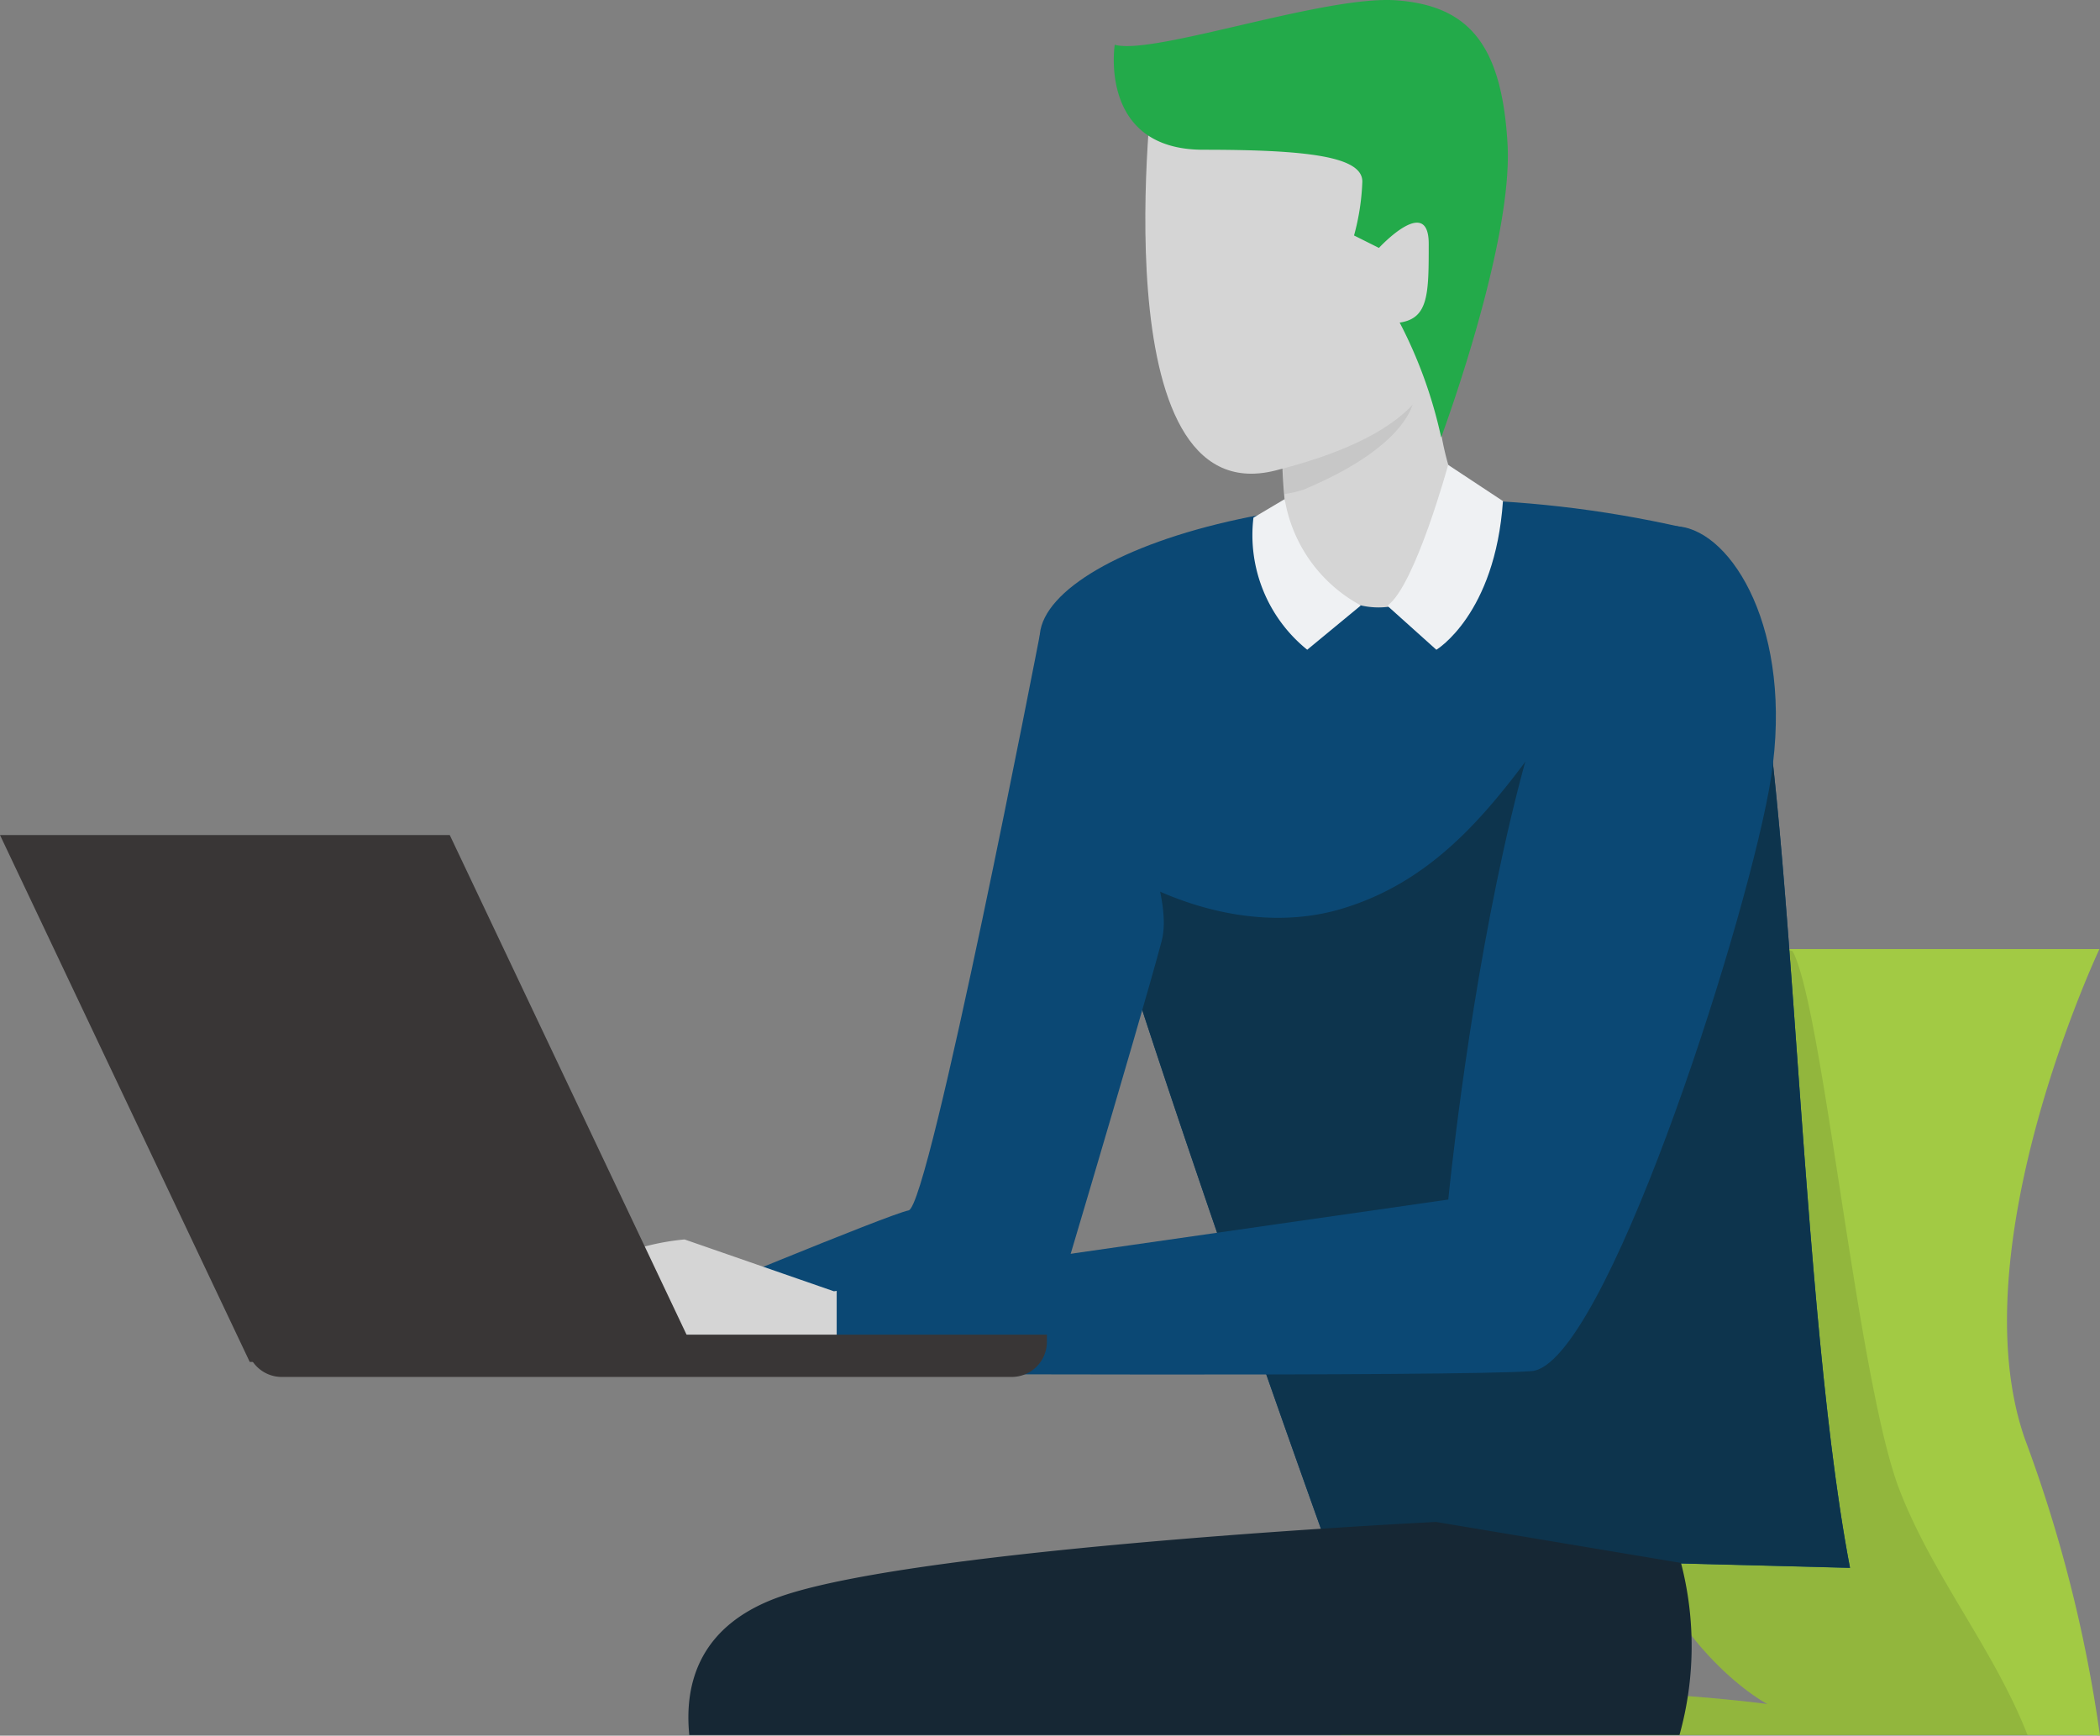 <?xml version="1.0" encoding="UTF-8"?> <svg xmlns="http://www.w3.org/2000/svg" width="82" height="67.785" viewBox="0 0 82 67.785"><rect x="0" y="0" width="82" height="67.785" fill="#808080" stroke="none"/><g transform="translate(-793.425 -486.32)"><g transform="translate(793.425 486.32)"><path d="M1266.45,838.874s-11.99-6.157-3.565-29.488h16.526s-5.509,11.666-2.917,19.119a54.782,54.782,0,0,1,2.937,11.6,3.736,3.736,0,0,0-.4-.022h-29.246C1254.12,837.193,1266.45,838.874,1266.45,838.874Z" transform="translate(-1197.432 -772.323)" fill="#a2ca44"></path><path d="M1266.45,838.873s-11.99-6.157-3.565-29.488h.741a6.267,6.267,0,0,0,.657.19c.687.155,2.436-.317,3.144-.109,1.189,2.167,2.524,16.734,4.17,21.025,1.3,3.378,3.708,6.261,5.006,9.594h-26.817C1254.12,837.193,1266.45,838.873,1266.45,838.873Z" transform="translate(-1197.432 -772.322)" fill="#040505" opacity="0.1"></path><path d="M1172.5,657.442c1.1.253,1.5,1.312,2.062,2.292,2.159,3.75,2.231,26.934,4.41,38.329l-20.3-.525s-11.7-32.41-11.333-35.958C1147.7,658.189,1159.31,654.419,1172.5,657.442Z" transform="translate(-1106.734 -636.831)" fill="#0b4874"></path><path d="M1174.937,706.232c3.933-1.157,6.128-4.244,8.294-7.23.744,0,1.485-.03,2.222-.1a5.759,5.759,0,0,0,5.367-4.281c1.776,5.773,1.974,26.693,4.008,37.335l-20.3-.525s-6.018-16.669-9.287-27.407C1168.117,706.128,1171.8,707.155,1174.937,706.232Z" transform="translate(-1122.59 -670.728)" fill="#0d344d"></path><path d="M1006.981,724.572c.81-.162,5.131-22.521,5.131-22.521s5.563,8.911,4.752,11.99-4.949,16.911-4.949,16.911H994.578l2.9-2.6S1006.171,724.734,1006.981,724.572Z" transform="translate(-971.501 -677.302)" fill="#0b4874"></path><path d="M1235.893,597.542c-.216,4.969,1.08,6.8,1.08,6.8-.432,6.049-6.481,4.861-6.913.54a24.113,24.113,0,0,1,.216-7.129Z" transform="translate(-1179.837 -584.782)" fill="#d5d5d5"></path><path d="M1235.7,597.609a5.4,5.4,0,0,0-.634,2.675c0,.436-.471,2.063-4.316,3.676a4.383,4.383,0,0,1-.752.176,23.324,23.324,0,0,1,.286-6.318Z" transform="translate(-1179.839 -584.842)" fill="#040505" opacity="0.07"></path><path d="M1195,501.441c2.651,2.542-.553,11.422-.553,11.422s.769,2.836-6.144,4.565-4.753-15.338-4.753-15.338S1192.927,499.456,1195,501.441Z" transform="translate(-1138.508 -499.051)" fill="#d5d5d5"></path><path d="M1183.561,486.334c2.808.216,4.1,1.728,4.321,5.617s-2.592,11.45-2.592,11.45a17.9,17.9,0,0,0-1.62-4.483c1.134-.162,1.134-1.134,1.134-3.078s-1.944.162-1.944.162l-.972-.486a9.108,9.108,0,0,0,.324-2.106c0-.972-2.106-1.242-6.211-1.242s-3.457-4.1-3.457-4.1C1174.055,488.494,1180.752,486.118,1183.561,486.334Z" transform="translate(-1129.016 -486.32)" fill="#23aa4a"></path><path d="M960.158,908.247l5.833,2.025,3.322-.486.2,2.39-3.159.4c-1.7.972-4.739.365-4.739.365l-3.889-1.5-4.861.526c-1.215.243-1.3-.567-1.3-.567s6.238-2.592,6.886-2.835A9.474,9.474,0,0,1,960.158,908.247Z" transform="translate(-933.428 -859.842)" fill="#d5d5d5"></path><path d="M1111.3,665.446c2.083.437,4.385,4.442,3.305,10.283s-6.454,22.447-9.262,22.671-27.136.1-27.136.1v-3.37l23.881-3.43S1104.767,664.077,1111.3,665.446Z" transform="translate(-1045.536 -644.853)" fill="#0b4874"></path><g transform="translate(26.88 59.439)"><path d="M1031.365,1007.332c5.562-1.917,25.561-2.9,25.561-2.9l9.566,1.6a12.915,12.915,0,0,1-.059,6.721h-38.665C1027.564,1010.72,1028.174,1008.432,1031.365,1007.332Z" transform="translate(-1027.733 -1004.433)" fill="#162734"></path></g><path d="M820.738,791.164H803.177l-9.752-20.577h17.562Z" transform="translate(-793.425 -737.975)" fill="#393636"></path><path d="M908.59,940.936a1.374,1.374,0,0,1-1.374,1.374H878.712a1.374,1.374,0,0,1-1.374-1.374v-.278H908.59Z" transform="translate(-867.711 -888.535)" fill="#393636"></path></g><path d="M1268.191,644.569l2.14,1.414c-.306,4.432-2.6,5.807-2.6,5.807l-1.872-1.681-.019-.057C1266.911,649.249,1268.191,644.569,1268.191,644.569Z" transform="translate(-418.219 -140.094)" fill="#eff1f3"></path><path d="M1220.977,656.226a5.8,5.8,0,0,0,2.961,4.145v.019l-2.082,1.719a5.751,5.751,0,0,1-2.1-5.158Z" transform="translate(-377.387 -150.414)" fill="#eff1f3"></path></g></svg> 